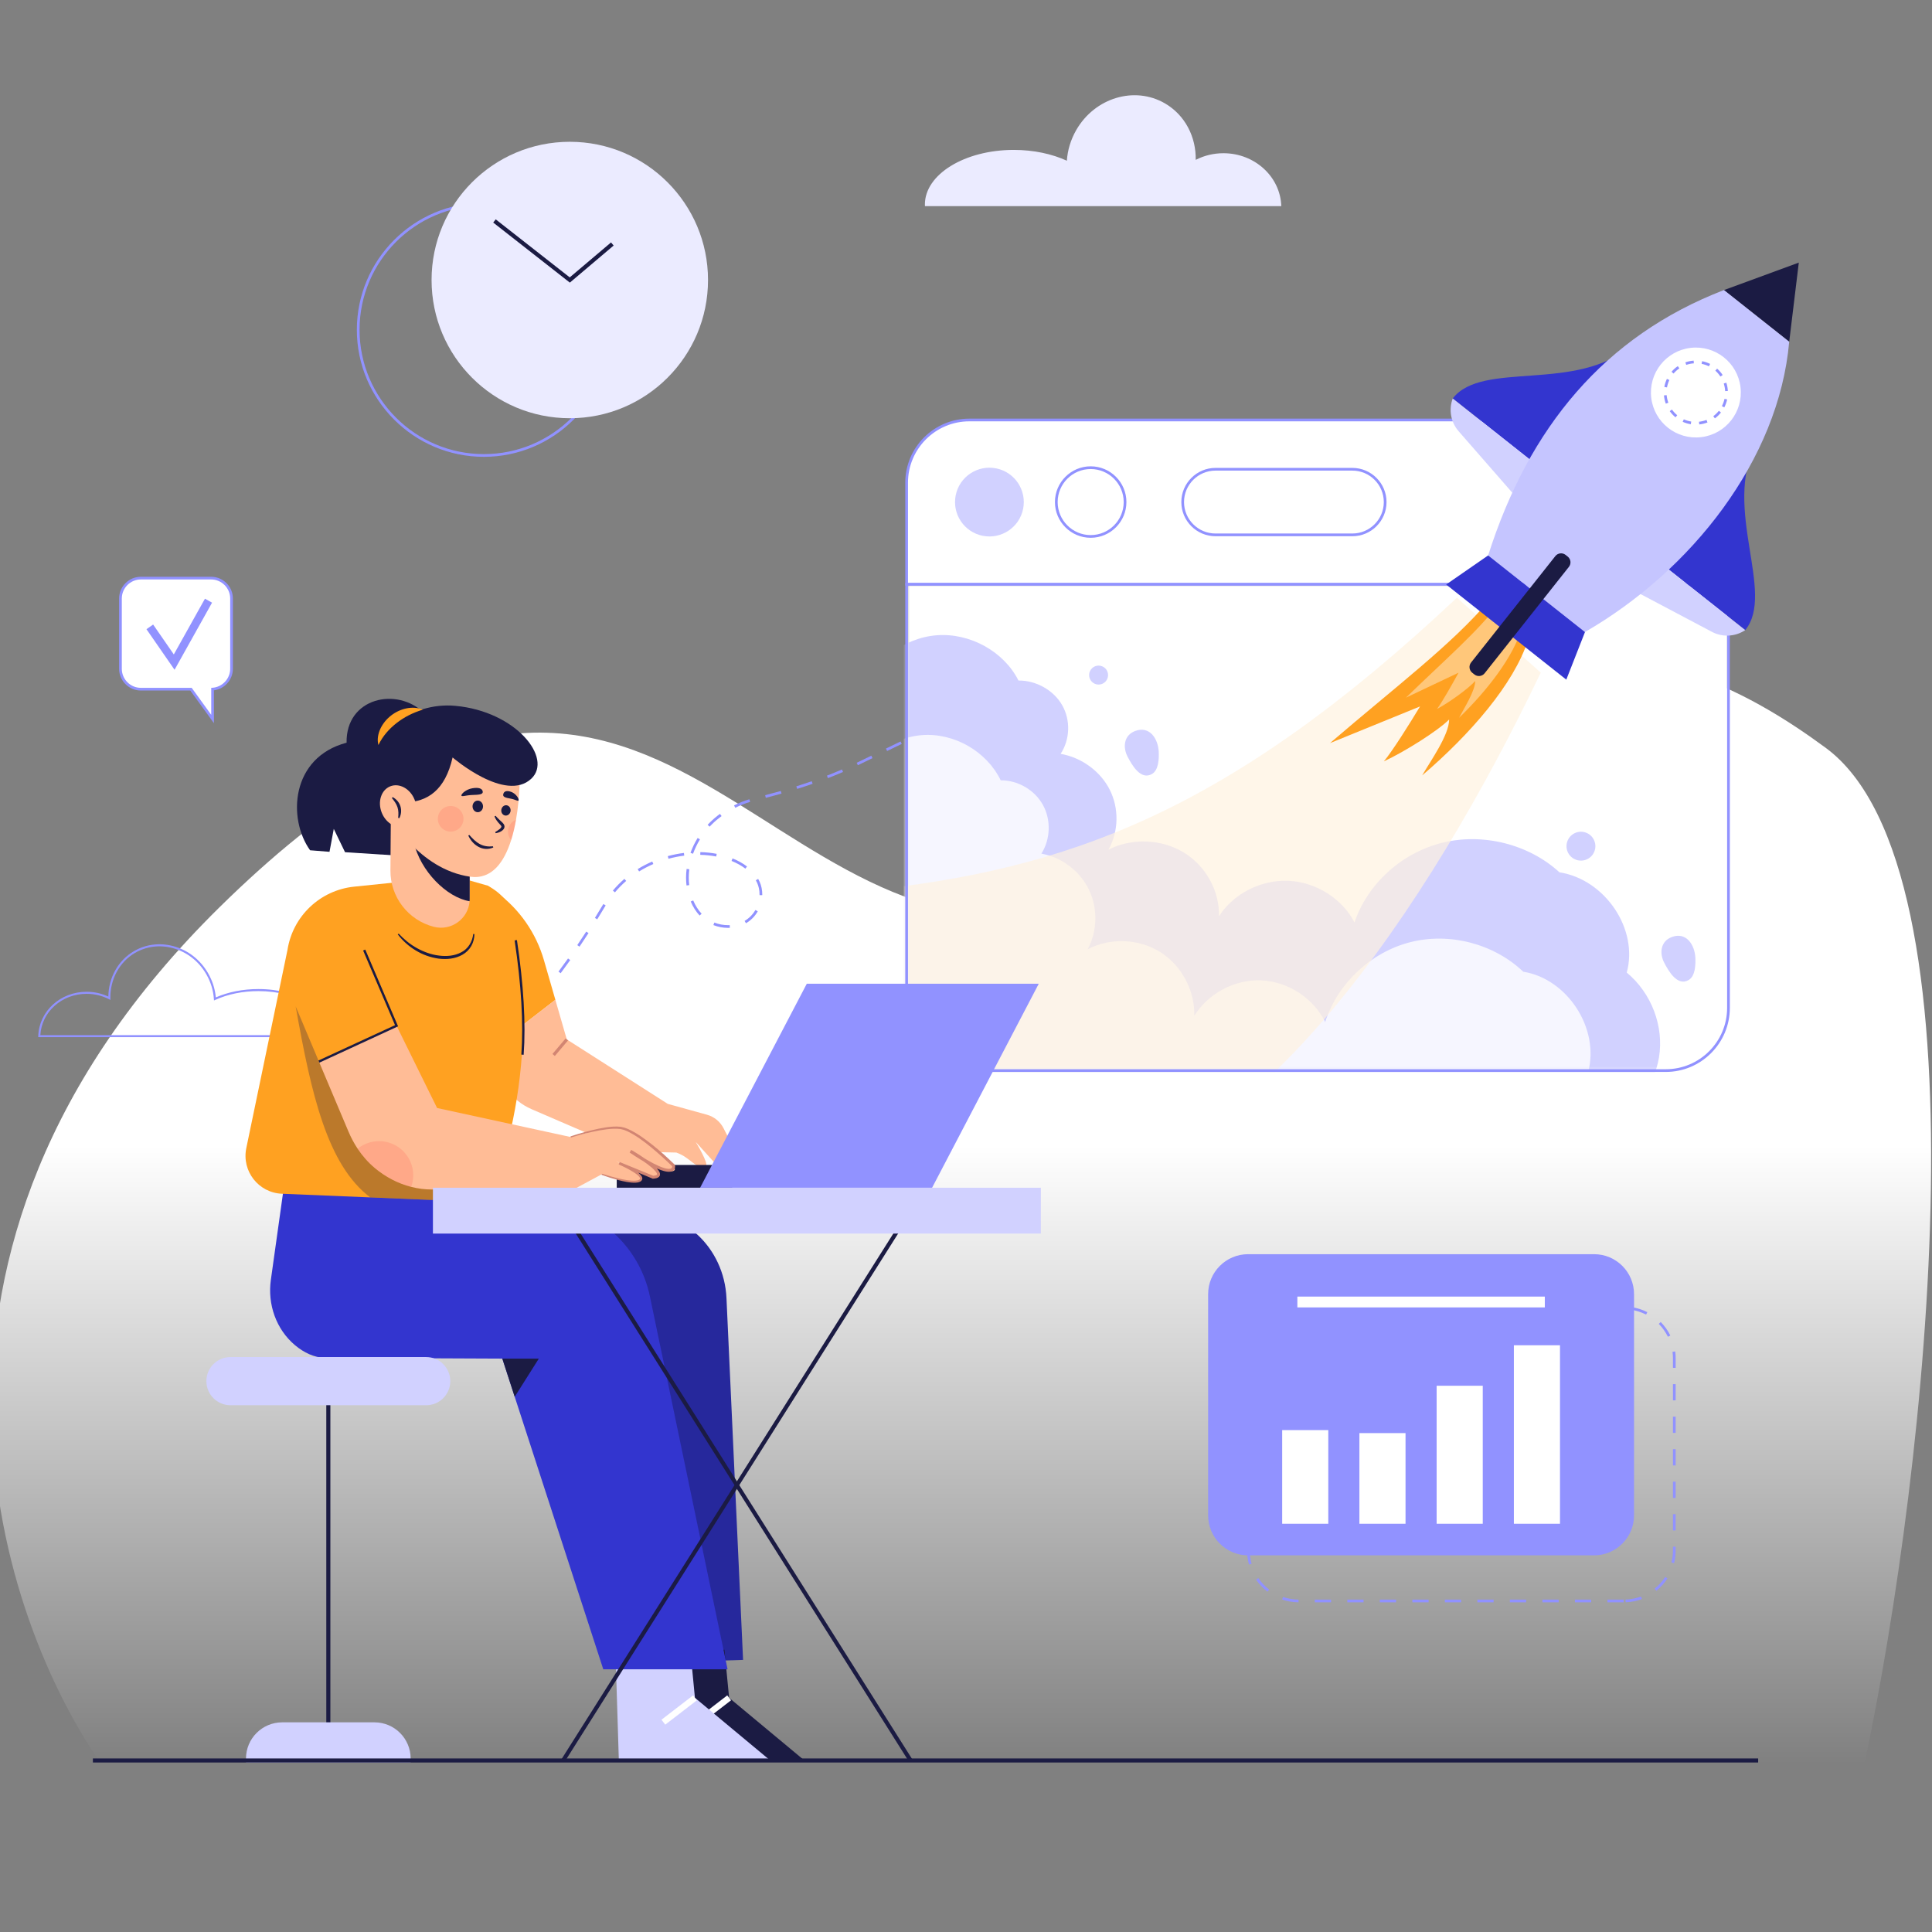 <svg width="568" height="568" viewBox="0 0 568 568" fill="none" xmlns="http://www.w3.org/2000/svg">
<rect x="0" y="0" width="568" height="568" fill="#808080" stroke="none"/>
<g clip-path="url(#clip0_605_5380)">
<path d="M64.374 266.889C-38.762 368.533 0.828 477.314 30 518.999H548.059C566.879 430.294 585.298 255.649 536.766 219.868C442 150 414.925 242.879 318 266.889C221.075 290.9 193.294 139.833 64.374 266.889Z" fill="url(#paint0_linear_605_5380)"/>
<path d="M139.129 314.443L138.577 313.866L142.035 310.568L142.586 311.145L139.129 314.443ZM146.037 307.824L145.476 307.257C146.601 306.152 147.726 305.011 148.828 303.864L149.402 304.415C148.296 305.565 147.165 306.712 146.037 307.824ZM152.674 300.916L152.085 300.381C153.143 299.221 154.207 298.02 155.249 296.812L155.851 297.335C154.803 298.545 153.735 299.75 152.674 300.916ZM158.936 293.667L158.321 293.16C159.315 291.949 160.319 290.697 161.3 289.438L161.928 289.929C160.94 291.194 159.933 292.453 158.936 293.667ZM164.831 286.121L164.193 285.647C165.127 284.391 166.073 283.091 166.997 281.788L167.647 282.25C166.717 283.556 165.771 284.86 164.831 286.121ZM170.375 278.311L169.716 277.865C170.608 276.549 171.487 275.224 172.351 273.889L173.02 274.322C172.153 275.66 171.27 276.992 170.375 278.311ZM214.02 272.789C212.551 272.789 211.066 272.506 209.728 271.97L210.024 271.231C211.27 271.728 212.65 271.993 214.02 271.993C214.218 271.974 214.364 271.989 214.536 271.98L214.575 272.776C214.39 272.786 214.17 272.773 214.02 272.789ZM219.31 271.429L218.911 270.74C220.224 269.982 221.32 268.873 222.088 267.532L222.78 267.927C221.942 269.389 220.744 270.6 219.31 271.429ZM175.582 270.278L174.906 269.858C175.744 268.507 176.57 267.146 177.382 265.779L178.067 266.187C177.251 267.557 176.423 268.924 175.582 270.278ZM205.691 269.169C204.62 268.016 203.737 266.627 203.068 265.037L203.801 264.727C204.432 266.231 205.264 267.541 206.274 268.628L205.691 269.169ZM224.099 263.179L223.302 263.163L223.305 262.949C223.305 261.755 223.063 260.585 222.601 259.565C222.48 259.298 222.349 259.04 222.206 258.788L222.901 258.396C223.057 258.67 223.2 258.95 223.328 259.237C223.834 260.359 224.102 261.643 224.102 262.949L224.099 263.179ZM180.792 262.344L180.18 261.831C181.212 260.598 182.356 259.438 183.573 258.383L184.096 258.985C182.911 260.012 181.799 261.143 180.792 262.344ZM201.835 260.321C201.746 259.565 201.698 258.791 201.698 258.017C201.698 257.172 201.752 256.312 201.861 255.458L202.651 255.557C202.546 256.379 202.495 257.207 202.495 258.017C202.495 258.759 202.539 259.502 202.625 260.225L201.835 260.321ZM187.894 256.197L187.474 255.519C188.825 254.681 190.268 253.932 191.763 253.288L192.078 254.021C190.622 254.649 189.213 255.382 187.894 256.197ZM219.141 255.375C217.981 254.493 216.611 253.731 215.072 253.11L215.368 252.37C216.977 253.017 218.408 253.817 219.622 254.741L219.141 255.375ZM196.536 252.466L196.326 251.698C197.881 251.274 199.477 250.959 201.067 250.761L201.166 251.551C199.614 251.746 198.056 252.055 196.536 252.466ZM210.56 251.806C209.049 251.52 207.475 251.354 205.875 251.316L205.895 250.519C207.536 250.56 209.154 250.729 210.706 251.026L210.56 251.806ZM203.75 251L203.001 250.733C203.546 249.222 204.254 247.75 205.104 246.358L205.783 246.775C204.961 248.12 204.276 249.541 203.75 251ZM208.622 243.034L208.039 242.492C208.272 242.244 208.507 241.998 208.753 241.756C209.642 240.874 210.623 240.039 211.668 239.277L212.14 239.921C211.127 240.663 210.177 241.469 209.314 242.327C209.075 242.556 208.845 242.795 208.622 243.034ZM216.161 237.48L215.808 236.766C217.248 236.053 218.762 235.45 220.307 234.979L220.54 235.74C219.032 236.202 217.56 236.785 216.161 237.48ZM225.147 234.555L224.95 233.784C226.508 233.385 228.056 232.968 229.554 232.541L229.771 233.306C228.267 233.736 226.712 234.153 225.147 234.555ZM234.362 231.936L234.123 231.174C235.659 230.69 237.182 230.186 238.648 229.673L238.913 230.425C237.437 230.941 235.908 231.448 234.362 231.936ZM243.409 228.771L243.122 228.029C244.613 227.449 246.098 226.844 247.532 226.225L247.848 226.955C246.401 227.58 244.91 228.188 243.409 228.771ZM252.21 224.97L251.866 224.253L256.164 222.166L256.512 222.883L252.21 224.97ZM260.81 220.793L260.463 220.076L264.761 217.985L265.109 218.702L260.81 220.793ZM269.407 216.612L269.06 215.895L273.358 213.805L273.706 214.522L269.407 216.612ZM278.004 212.431L277.657 211.714L281.955 209.624L282.303 210.341L278.004 212.431ZM286.601 208.254L286.254 207.537L290.553 205.447L290.9 206.163L286.601 208.254Z" fill="#9192FF"/>
<path d="M271.915 60.118C271.915 60.284 271.915 60.44 271.934 60.606H376.695C376.424 51.971 368.904 45.046 359.686 45.046C356.729 45.046 353.957 45.757 351.535 47C351.663 40.279 348.431 33.843 342.482 30.389C333.554 25.214 321.875 28.725 316.407 38.237C314.763 41.105 313.858 44.189 313.654 47.251C309.298 45.257 303.901 44.071 298.044 44.071C283.612 44.071 271.915 51.26 271.915 60.118Z" fill="#EBEBFF"/>
<path d="M97.625 304.918H11.24L11.249 304.609C11.479 297.299 17.731 291.573 25.48 291.573C27.692 291.573 29.884 292.064 31.856 292.991C31.914 287.396 34.782 282.301 39.424 279.608C42.882 277.604 46.97 277.088 50.934 278.152C55.251 279.309 58.894 282.148 61.191 286.147C62.466 288.371 63.224 290.751 63.45 293.234C67.13 291.624 71.448 290.777 75.973 290.777C87.941 290.777 97.676 296.809 97.676 304.22C97.676 304.367 97.676 304.507 97.657 304.654L97.625 304.918ZM11.861 304.322H97.077C97.077 304.291 97.077 304.256 97.077 304.224C97.077 297.14 87.61 291.379 75.97 291.379C71.372 291.379 66.993 292.271 63.307 293.957L62.912 294.139L62.883 293.708C62.714 291.162 61.968 288.722 60.668 286.453C58.451 282.594 54.936 279.854 50.774 278.738C46.963 277.715 43.038 278.213 39.721 280.134C35.132 282.795 32.347 287.909 32.452 293.476L32.462 293.976L32.016 293.747C30.018 292.721 27.759 292.179 25.477 292.179C18.164 292.172 12.244 297.484 11.861 304.322Z" fill="#9192FF"/>
<mask id="mask0_605_5380" style="mask-type:luminance" maskUnits="userSpaceOnUse" x="266" y="171" width="243" height="144">
<path d="M266.546 296.315C266.546 306.496 274.799 314.748 284.98 314.748H489.732C499.913 314.748 508.166 306.496 508.166 296.315V171.737H266.546V296.315Z" fill="white"/>
</mask>
<g mask="url(#mask0_605_5380)">
<path d="M266.546 296.315C266.546 306.496 274.799 314.748 284.98 314.748H489.732C499.913 314.748 508.166 306.496 508.166 296.315V171.737H266.546V296.315Z" fill="white"/>
</g>
<mask id="mask1_605_5380" style="mask-type:luminance" maskUnits="userSpaceOnUse" x="266" y="171" width="243" height="144">
<path d="M266.546 296.315C266.546 306.496 274.799 314.748 284.98 314.748H489.732C499.913 314.748 508.166 306.496 508.166 296.315V171.737H266.546V296.315Z" fill="white"/>
</mask>
<g mask="url(#mask1_605_5380)">
<path d="M253.902 203.503C256.725 194.447 265.663 187.497 275.423 186.761C285.187 186.025 295.151 191.55 299.424 200.071C304.618 200.023 309.738 202.904 312.262 207.294C314.786 211.685 314.607 217.402 311.816 221.63C318.004 222.701 323.555 226.773 326.292 232.241C329.029 237.709 328.879 244.439 325.903 249.78C332.713 246.319 341.418 246.635 347.95 250.576C354.483 254.521 358.599 261.945 358.37 269.383C362.611 262.729 370.743 258.584 378.827 258.953C386.911 259.323 394.619 264.189 398.214 271.199C402.009 259.842 412.129 250.678 424.1 247.747C436.075 244.818 449.506 248.221 458.466 256.455C471.942 258.565 481.766 273.197 478.254 285.933C485.535 291.959 489.254 301.751 487.734 310.886C486.211 320.019 479.5 328.176 470.636 331.665L238.76 331.516L218.994 243.05L253.902 203.503Z" fill="#D1D1FF"/>
</g>
<mask id="mask2_605_5380" style="mask-type:luminance" maskUnits="userSpaceOnUse" x="266" y="171" width="243" height="144">
<path d="M266.546 296.315C266.546 306.496 274.799 314.748 284.98 314.748H489.732C499.913 314.748 508.166 306.496 508.166 296.315V171.737H266.546V296.315Z" fill="white"/>
</mask>
<g mask="url(#mask2_605_5380)">
<g opacity="0.8">
<path d="M250.225 232.882C252.962 223.823 261.6 216.867 271.032 216.121C280.464 215.379 290.087 220.894 294.207 229.412C299.226 229.361 304.171 232.235 306.606 236.626C309.04 241.014 308.865 246.733 306.163 250.962C312.141 252.029 317.5 256.095 320.142 261.563C322.784 267.031 322.634 273.758 319.753 279.101C326.333 275.635 334.746 275.944 341.055 279.882C347.364 283.821 351.334 291.245 351.108 298.679C355.209 292.022 363.07 287.871 370.88 288.234C378.69 288.597 386.13 293.456 389.601 300.463C393.275 289.107 403.06 279.93 414.63 276.992C426.2 274.054 439.175 277.448 447.827 285.675C460.843 287.772 470.323 302.398 466.92 315.137C473.949 321.156 477.537 330.945 476.059 340.081C474.58 349.216 468.089 357.377 459.524 360.872L235.5 360.907L216.474 272.458L250.225 232.882Z" fill="white"/>
</g>
</g>
<mask id="mask3_605_5380" style="mask-type:luminance" maskUnits="userSpaceOnUse" x="266" y="171" width="243" height="144">
<path d="M266.546 296.315C266.546 306.496 274.799 314.748 284.98 314.748H489.732C499.913 314.748 508.166 306.496 508.166 296.315V171.737H266.546V296.315Z" fill="white"/>
</mask>
<g mask="url(#mask3_605_5380)">
<path opacity="0.7" d="M428.329 175.723C361.219 238.834 313.629 255.85 253.676 261.936L249.693 325.665L312.625 347.174C367.592 345.581 420.369 266.008 452.97 197.745L428.329 175.723Z" fill="#FFF2E0"/>
<path d="M437.78 176.545C426.87 189.453 410.415 201.801 391.006 218.479L417.489 207.686C414.242 213.068 409.513 220.598 406.862 223.829C412.964 221.012 422.788 214.814 426.041 211.526C426.038 216.111 420.516 223.781 418.107 227.971C432.232 215.882 445.08 201.125 449.232 188.16L437.78 176.545Z" fill="#FFA121"/>
<path opacity="0.4" d="M440.874 177.198C434.421 185.754 424.76 194.001 413.343 205.109L428.797 197.777C426.86 201.33 424.043 206.304 422.475 208.445C426.041 206.539 431.796 202.384 433.714 200.202C433.666 203.2 430.387 208.276 428.947 211.042C437.254 202.99 444.851 193.204 447.39 184.68L440.874 177.198Z" fill="white"/>
</g>
<mask id="mask4_605_5380" style="mask-type:luminance" maskUnits="userSpaceOnUse" x="266" y="171" width="243" height="144">
<path d="M266.546 296.315C266.546 306.496 274.799 314.748 284.98 314.748H489.732C499.913 314.748 508.166 306.496 508.166 296.315V171.737H266.546V296.315Z" fill="white"/>
</mask>
<g mask="url(#mask4_605_5380)">
<path d="M340.663 221.041C340.749 223.036 340.66 226.404 338.668 227.557C335.341 229.485 332.722 224.807 331.502 222.456C330.046 219.649 330.418 216.166 333.713 214.913C338.066 213.263 340.504 217.319 340.663 221.041Z" fill="#D1D1FF"/>
</g>
<mask id="mask5_605_5380" style="mask-type:luminance" maskUnits="userSpaceOnUse" x="266" y="171" width="243" height="144">
<path d="M266.546 296.315C266.546 306.496 274.799 314.748 284.98 314.748H489.732C499.913 314.748 508.166 306.496 508.166 296.315V171.737H266.546V296.315Z" fill="white"/>
</mask>
<g mask="url(#mask5_605_5380)">
<path d="M498.431 281.619C498.517 283.614 498.428 286.982 496.436 288.135C493.11 290.063 490.49 285.385 489.27 283.034C487.814 280.226 488.187 276.744 491.481 275.491C495.834 273.841 498.272 277.897 498.431 281.619Z" fill="#D1D1FF"/>
</g>
<mask id="mask6_605_5380" style="mask-type:luminance" maskUnits="userSpaceOnUse" x="266" y="171" width="243" height="144">
<path d="M266.546 296.315C266.546 306.496 274.799 314.748 284.98 314.748H489.732C499.913 314.748 508.166 306.496 508.166 296.315V171.737H266.546V296.315Z" fill="white"/>
</mask>
<g mask="url(#mask6_605_5380)">
<path d="M322.981 201.259C324.521 201.259 325.769 200.011 325.769 198.471C325.769 196.931 324.521 195.683 322.981 195.683C321.441 195.683 320.193 196.931 320.193 198.471C320.193 200.011 321.441 201.259 322.981 201.259Z" fill="#D1D1FF"/>
</g>
<mask id="mask7_605_5380" style="mask-type:luminance" maskUnits="userSpaceOnUse" x="252" y="160" width="275" height="230">
<path d="M308.425 379.565C312.956 388.681 324.02 392.399 333.137 387.867L516.493 296.732C525.61 292.2 529.327 281.136 524.795 272.02L469.346 160.46L252.975 268.005L308.425 379.565Z" fill="white"/>
</mask>
<g mask="url(#mask7_605_5380)">
<path d="M466.679 252.575C468.778 251.532 469.634 248.984 468.591 246.885C467.547 244.786 465 243.93 462.901 244.973C460.802 246.017 459.946 248.564 460.989 250.663C462.032 252.762 464.58 253.618 466.679 252.575Z" fill="#D1D1FF"/>
</g>
<path d="M489.732 315.147H284.979C274.595 315.147 266.147 306.699 266.147 296.315V171.338H508.564V296.315C508.564 306.696 500.117 315.147 489.732 315.147ZM266.944 172.135V296.315C266.944 306.26 275.034 314.35 284.979 314.35H489.732C499.677 314.35 507.767 306.26 507.767 296.315V172.135H266.944Z" fill="#9192FF"/>
<path d="M489.732 123.471H284.979C274.799 123.471 266.546 131.721 266.546 141.905V171.737H508.166V141.905C508.166 131.721 499.913 123.471 489.732 123.471Z" fill="white"/>
<path d="M508.564 172.135H266.147V141.905C266.147 131.52 274.595 123.073 284.979 123.073H489.732C500.117 123.073 508.564 131.52 508.564 141.905V172.135ZM266.944 171.338H507.767V141.905C507.767 131.96 499.677 123.87 489.732 123.87H284.979C275.034 123.87 266.944 131.96 266.944 141.905V171.338Z" fill="#9192FF"/>
<path d="M300.789 149.62C301.899 144.149 298.364 138.815 292.894 137.704C287.423 136.594 282.088 140.129 280.978 145.599C279.868 151.07 283.402 156.405 288.873 157.515C294.343 158.625 299.678 155.091 300.789 149.62Z" fill="#D1D1FF"/>
<path d="M327.799 154.753C331.746 150.806 331.746 144.406 327.799 140.459C323.852 136.512 317.452 136.512 313.505 140.459C309.558 144.406 309.558 150.806 313.505 154.753C317.452 158.7 323.852 158.7 327.799 154.753Z" fill="white"/>
<path d="M320.655 158.108C314.862 158.108 310.149 153.395 310.149 147.602C310.149 141.809 314.862 137.096 320.655 137.096C326.448 137.096 331.161 141.809 331.161 147.602C331.158 153.395 326.448 158.108 320.655 158.108ZM320.655 137.896C315.302 137.896 310.946 142.252 310.946 147.605C310.946 152.959 315.302 157.315 320.655 157.315C326.008 157.315 330.364 152.959 330.364 147.605C330.364 142.252 326.008 137.896 320.655 137.896Z" fill="#9192FF"/>
<path d="M397.589 157.251H357.351C352.023 157.251 347.705 152.933 347.705 147.606C347.705 142.278 352.023 137.96 357.351 137.96H397.589C402.917 137.96 407.235 142.278 407.235 147.606C407.235 152.93 402.917 157.251 397.589 157.251Z" fill="white"/>
<path d="M397.589 157.649H357.351C351.812 157.649 347.307 153.144 347.307 147.606C347.307 142.068 351.812 137.562 357.351 137.562H397.589C403.127 137.562 407.633 142.068 407.633 147.606C407.633 153.144 403.127 157.649 397.589 157.649ZM357.347 138.355C352.249 138.355 348.1 142.504 348.1 147.603C348.1 152.701 352.249 156.85 357.347 156.85H397.586C402.684 156.85 406.833 152.701 406.833 147.603C406.833 142.504 402.684 138.355 397.586 138.355H357.347Z" fill="#9192FF"/>
<path d="M479.711 101.485C463.574 115.61 435.744 105.873 427.096 117.153L451.807 136.721L479.711 101.485Z" fill="#3335CF"/>
<path d="M427.096 117.153C425.859 120.444 426.529 124.147 428.842 126.795L446.352 146.85L451.807 136.721L427.096 117.153Z" fill="#D1D1FF"/>
<path d="M516.285 130.447C506.235 149.39 522.091 174.248 513.092 185.251L488.381 165.682L516.285 130.447Z" fill="#3335CF"/>
<path d="M513.092 185.251C510.173 187.207 506.413 187.405 503.306 185.761L479.771 173.314L488.381 165.683L513.092 185.251Z" fill="#D1D1FF"/>
<path d="M528.84 77.207L506.837 85.282L526.02 100.472L528.84 77.207Z" fill="#1B1B43"/>
<path d="M526.019 100.471C522.944 135.283 497.223 167.769 465.98 185.811L437.509 163.289C449.455 125.705 471.703 98.808 506.834 85.278L526.019 100.471Z" fill="#C5C5FF"/>
<path d="M437.512 163.292L425.162 171.842L460.484 199.813L465.98 185.814L437.512 163.292Z" fill="#3335CF"/>
<path d="M500.141 128.52C507.388 127.658 512.564 121.084 511.702 113.837C510.84 106.59 504.267 101.414 497.02 102.276C489.773 103.138 484.597 109.711 485.459 116.958C486.32 124.205 492.894 129.381 500.141 128.52Z" fill="white"/>
<path d="M499.575 124.785L499.492 123.991C500.251 123.911 500.993 123.73 501.707 123.453L501.994 124.195C501.219 124.498 500.404 124.695 499.575 124.785ZM497.09 124.721C496.264 124.59 495.465 124.351 494.706 124.007L495.034 123.281C495.729 123.593 496.462 123.813 497.214 123.934L497.09 124.721ZM504.173 122.997L503.702 122.356C504.31 121.904 504.861 121.372 505.336 120.773L505.961 121.267C505.441 121.923 504.842 122.506 504.173 122.997ZM492.594 122.691C491.947 122.159 491.376 121.547 490.895 120.872L491.545 120.41C491.985 121.028 492.508 121.589 493.1 122.076L492.594 122.691ZM506.933 119.769L506.225 119.403C506.576 118.727 506.837 118.007 507 117.261L507.777 117.43C507.602 118.243 507.318 119.03 506.933 119.769ZM489.738 118.673C489.452 117.892 489.27 117.077 489.197 116.245L489.99 116.175C490.057 116.936 490.223 117.685 490.487 118.399L489.738 118.673ZM507.188 114.989C507.149 114.225 507.009 113.473 506.773 112.749L507.532 112.504C507.79 113.294 507.94 114.116 507.984 114.948L507.188 114.989ZM490.089 113.9L489.305 113.759C489.452 112.937 489.707 112.141 490.063 111.389L490.784 111.73C490.459 112.418 490.223 113.148 490.089 113.9ZM505.792 110.694C505.374 110.06 504.874 109.48 504.301 108.97L504.83 108.374C505.454 108.929 506.002 109.563 506.458 110.258L505.792 110.694ZM492.023 109.818L491.418 109.302C491.959 108.667 492.581 108.107 493.269 107.638L493.718 108.298C493.091 108.725 492.52 109.238 492.023 109.818ZM502.414 107.699C501.732 107.358 501.006 107.112 500.26 106.966L500.413 106.185C501.229 106.348 502.022 106.619 502.768 106.988L502.414 107.699ZM495.751 107.275L495.49 106.523C496.274 106.252 497.096 106.083 497.928 106.026L497.985 106.822C497.223 106.873 496.471 107.026 495.751 107.275Z" fill="#9192FF"/>
<path d="M433.469 198.289L432.838 197.789C431.914 197.056 431.758 195.702 432.487 194.778L457.265 163.487C457.998 162.563 459.352 162.407 460.276 163.136L460.907 163.637C461.831 164.37 461.988 165.724 461.258 166.648L436.48 197.939C435.747 198.863 434.393 199.022 433.469 198.289Z" fill="#1B1B43"/>
<path d="M477.359 471.076H472.579V470.28H477.359V471.076ZM467.8 471.076H463.02V470.28H467.8V471.076ZM458.24 471.076H453.461V470.28H458.24V471.076ZM448.681 471.076H443.901V470.28H448.681V471.076ZM439.121 471.076H434.342V470.28H439.121V471.076ZM429.562 471.076H424.782V470.28H429.562V471.076ZM420.003 471.076H415.223V470.28H420.003V471.076ZM410.443 471.076H405.664V470.28H410.443V471.076ZM400.884 471.076H396.104V470.28H400.884V471.076ZM391.325 471.076H386.545V470.28H391.325V471.076ZM381.762 471.076C380.111 471.06 378.493 470.786 376.947 470.254L377.205 469.502C378.671 470.003 380.207 470.267 381.772 470.28L381.762 471.076ZM477.933 471.067L477.904 470.27C479.465 470.213 480.992 469.907 482.445 469.362L482.725 470.108C481.192 470.681 479.583 471.003 477.933 471.067ZM372.639 467.947C371.333 466.95 370.201 465.758 369.277 464.404L369.937 463.955C370.813 465.239 371.887 466.37 373.123 467.316L372.639 467.947ZM486.963 467.68L486.463 467.061C487.674 466.08 488.716 464.92 489.554 463.611L490.223 464.041C489.34 465.424 488.241 466.647 486.963 467.68ZM367.203 459.981C366.817 458.627 366.623 457.222 366.623 455.797V455.144H367.42V455.797C367.42 457.145 367.604 458.48 367.968 459.761L367.203 459.981ZM492.17 459.561L491.399 459.363C491.692 458.203 491.841 457.002 491.841 455.794V454.72H492.638V455.794C492.638 457.072 492.482 458.337 492.17 459.561ZM367.42 450.364H366.623V445.585H367.42V450.364ZM492.638 449.944H491.841V445.164H492.638V449.944ZM367.42 440.805H366.623V436.025H367.42V440.805ZM492.638 440.384H491.841V435.605H492.638V440.384ZM367.42 431.246H366.623V426.466H367.42V431.246ZM492.638 430.825H491.841V426.045H492.638V430.825ZM367.42 421.686H366.623V416.907H367.42V421.686ZM492.638 421.266H491.841V416.486H492.638V421.266ZM367.42 412.127H366.623V407.347H367.42V412.127ZM492.638 411.706H491.841V406.927H492.638V411.706ZM367.42 402.567H366.623V399.384C366.623 398.842 366.652 398.291 366.709 397.75L367.503 397.832C367.448 398.345 367.42 398.868 367.42 399.381V402.567ZM492.638 402.147H491.841V399.384C491.841 398.731 491.797 398.071 491.711 397.424L492.501 397.319C492.593 397.998 492.638 398.693 492.638 399.384V402.147ZM368.726 393.368L368 393.037C368.682 391.545 369.596 390.178 370.718 388.974L371.301 389.516C370.237 390.66 369.37 391.953 368.726 393.368ZM490.36 392.998C489.675 391.606 488.77 390.335 487.677 389.223L488.244 388.665C489.397 389.838 490.35 391.179 491.074 392.648L490.36 392.998ZM374.952 386.673L374.57 385.976C376.01 385.185 377.562 384.637 379.178 384.347L379.318 385.131C377.788 385.408 376.319 385.925 374.952 386.673ZM483.945 386.482C482.559 385.775 481.078 385.297 479.539 385.064L479.656 384.277C481.282 384.523 482.846 385.026 484.309 385.772L483.945 386.482ZM474.826 384.902H470.046V384.105H474.826V384.902ZM465.266 384.902H460.487V384.105H465.266V384.902ZM455.707 384.902H450.927V384.105H455.707V384.902ZM446.148 384.902H441.368V384.105H446.148V384.902ZM436.588 384.902H431.809V384.105H436.588V384.902ZM427.029 384.902H422.249V384.105H427.029V384.902ZM417.469 384.902H412.69V384.105H417.469V384.902ZM407.91 384.902H403.13V384.105H407.91V384.902ZM398.351 384.902H393.571V384.105H398.351V384.902ZM388.791 384.902H384.012V384.105H388.791V384.902Z" fill="#9192FF"/>
<path d="M468.641 457.269H366.945C360.448 457.269 355.184 452.002 355.184 445.508V380.485C355.184 373.988 360.451 368.724 366.945 368.724H468.641C475.138 368.724 480.402 373.991 480.402 380.485V445.508C480.402 452.002 475.138 457.269 468.641 457.269Z" fill="#9192FF"/>
<path d="M390.515 420.443H376.957V447.978H390.515V420.443Z" fill="white"/>
<path d="M413.219 421.326H399.66V447.978H413.219V421.326Z" fill="white"/>
<path d="M435.925 407.404H422.367V447.978H435.925V407.404Z" fill="white"/>
<path d="M458.632 395.503H445.074V447.978H458.632V395.503Z" fill="white"/>
<path d="M454.168 381.193H381.418V384.373H454.168V381.193Z" fill="white"/>
<path d="M159.911 282.278C157.607 274.287 152.725 267.28 146.031 262.344L143.341 260.362L145.623 307.598L163.276 293.941L159.911 282.278Z" fill="#FFA121"/>
<path d="M216.64 339.374L212.717 331.694C211.723 329.75 209.961 328.31 207.854 327.727L196.316 324.531L166.631 305.578L163.276 293.944L145.623 307.601L145.782 310.919C146.104 317.575 150.186 323.464 156.304 326.105L185.129 338.539L198.83 338.845C203.244 340.368 204.767 344.172 207.507 342.802C208.527 342.292 204.537 335.722 204.537 335.722L211.159 343.028L216.64 339.374Z" fill="#FFBC96"/>
<path d="M166.3 305.291L162.42 309.86L163.117 310.452L166.997 305.883L166.3 305.291Z" fill="#D28572"/>
<path d="M165.009 358.505L186.607 356.6C200.666 355.357 212.895 366.71 213.581 381.639L218.462 488.006L188.669 488.933L165.009 358.505Z" fill="#26289C"/>
<path d="M191.065 487.875L191.976 517.258H236.125L214.355 499.143L212.984 484.985L191.065 487.875Z" fill="#1B1B43"/>
<path d="M213.806 498.438L204.519 505.593L205.633 507.039L214.92 499.885L213.806 498.438Z" fill="white"/>
<path d="M181.018 487.875L181.929 517.258H226.078L204.308 499.143L202.938 484.985L181.018 487.875Z" fill="#D1D1FF"/>
<path d="M203.758 498.438L194.471 505.593L195.586 507.039L204.873 499.884L203.758 498.438Z" fill="white"/>
<path d="M213.899 490.769H177.363L151.323 410.645L147.678 399.429L95.614 399.199C92.399 399.155 89.321 397.663 86.708 395.465C81.173 390.797 78.624 383.461 79.628 376.292L84.194 343.71L161.542 353.767C176.213 355.675 188.057 366.656 191.071 381.132L213.899 490.769Z" fill="#3335CF"/>
<path d="M158.41 399.429L151.323 410.645L147.678 399.429H158.41Z" fill="#1B1B43"/>
<path d="M148.847 337.812C148.471 339.319 148.079 340.827 147.678 342.343L144.938 353.531L108.857 352.033L82.881 350.956C75.995 350.673 71.008 344.281 72.414 337.529L84.525 279.245C86.077 269.335 94.126 261.707 104.109 260.674L133.75 257.625L143.341 260.365C152.703 265.39 152.713 274.494 153.159 280.459C155.122 306.563 152.7 322.374 148.847 337.812Z" fill="#FFA121"/>
<path opacity="0.3" d="M124.385 335.948C124.009 337.455 148.079 340.827 147.678 342.343L144.938 353.531L108.857 352.033C96.252 342.525 91.529 321.835 86.934 295.913L124.385 335.948Z" fill="#1B1B43"/>
<path d="M117.215 274.484C118.796 276.18 120.596 277.655 122.607 278.758C124.611 279.86 126.791 280.666 129.05 280.934C131.284 281.227 133.645 281.036 135.605 279.972C137.609 278.974 138.887 276.868 139.126 274.586L139.482 274.609C139.47 275.8 139.17 277.011 138.574 278.085C137.975 279.159 137.061 280.048 135.996 280.663C133.849 281.906 131.303 282.129 128.932 281.829C126.549 281.498 124.254 280.666 122.218 279.424C120.169 278.203 118.379 276.578 116.938 274.711L117.215 274.484Z" fill="#1B1B43"/>
<path d="M153.955 310.093L153.273 310.045C153.93 300.856 153.264 289.563 151.298 276.476L151.976 276.374C153.949 289.509 154.615 300.852 153.955 310.093Z" fill="#1B1B43"/>
<path d="M215.269 342.493H181.321V349.191H215.269V342.493Z" fill="#1B1B43"/>
<path d="M274.031 349.191H205.831L237.192 289.212H305.392L274.031 349.191Z" fill="#9192FF"/>
<path d="M124.729 209.672C116.737 201.795 101.665 205.106 101.895 218.348C85.453 222.688 84.541 240.727 91.163 249.974L96.873 250.43L98.129 243.694L101.439 250.544L117.423 251.571L124.729 209.672Z" fill="#1B1B43"/>
<path d="M138.087 239.128V264.291C138.087 264.52 138.077 264.737 138.058 264.957C137.666 270.135 132.651 273.799 127.527 272.474C119.972 270.521 114.72 263.686 114.784 255.885L114.912 239.124H138.087V239.128Z" fill="#FFBC96"/>
<path d="M138.087 250.006V264.291C138.087 264.52 138.077 264.737 138.058 264.957C131.325 263.851 123.544 256.06 121.645 247.575L138.087 250.006Z" fill="#1B1B43"/>
<path d="M151.706 240.991C151.359 242.992 150.893 245.038 150.272 246.982C148.261 253.367 144.654 258.663 138.195 257.743C123.015 255.569 114.564 239.93 114.564 239.93L124.949 228.057L131.918 218.686L152.808 227.71C152.812 227.71 152.92 234.096 151.706 240.991Z" fill="#FFBC96"/>
<path d="M119.057 235.932C125.72 235.718 130.873 232.324 133.062 222.689C133.062 222.689 148.589 236.084 156.202 228.931C162.575 222.94 151.763 209.156 133.865 207.511C127.345 206.912 120.845 208.949 115.737 213.043C107.063 219.993 106.232 236.161 114.341 241.756L119.057 235.932Z" fill="#1B1B43"/>
<path d="M111.257 219.034C110.82 217.459 111.145 215.717 111.849 214.212C112.563 212.702 113.663 211.383 114.975 210.363C116.288 209.34 117.83 208.611 119.449 208.27C121.065 207.938 122.779 207.989 124.27 208.639C122.728 209.136 121.396 209.662 120.141 210.309C118.888 210.95 117.735 211.692 116.651 212.527C115.571 213.365 114.568 214.295 113.666 215.35C112.758 216.414 111.961 217.577 111.257 219.034Z" fill="#FFA121"/>
<path d="M119.389 242.835C122.053 241.769 123.167 238.295 121.879 235.077C120.591 231.858 117.387 230.113 114.724 231.179C112.061 232.245 110.946 235.718 112.235 238.937C113.523 242.155 116.726 243.901 119.389 242.835Z" fill="#FFBC96"/>
<path d="M117.059 240.447C117.174 239.334 117.18 238.28 116.859 237.314C116.543 236.342 115.928 235.495 115.218 234.625L115.441 234.348C116.473 234.886 117.349 235.848 117.722 237.037C118.098 238.226 117.936 239.519 117.4 240.552L117.059 240.447Z" fill="#1B1B43"/>
<path d="M142.009 237.079C142.009 238.022 141.318 238.786 140.467 238.786C139.616 238.786 138.925 238.022 138.925 237.079C138.925 236.135 139.616 235.371 140.467 235.371C141.318 235.371 142.009 236.135 142.009 237.079Z" fill="#1B1B43"/>
<path d="M150.109 238.423C150.007 239.255 149.312 239.857 148.56 239.765C147.808 239.673 147.28 238.921 147.381 238.089C147.483 237.257 148.178 236.655 148.93 236.747C149.685 236.84 150.211 237.589 150.109 238.423Z" fill="#1B1B43"/>
<path d="M141.933 232.793C141.993 233.589 140.719 233.666 138.839 233.723C136.959 233.78 135.659 234.36 135.646 233.857C135.633 233.353 137.023 232.057 138.877 231.744C140.786 231.416 141.856 231.843 141.933 232.793Z" fill="#1B1B43"/>
<path d="M147.939 233.561C147.802 234.348 148.739 234.549 150.128 234.794C151.518 235.036 152.416 235.743 152.486 235.246C152.556 234.749 151.674 233.322 150.332 232.825C148.949 232.308 148.105 232.624 147.939 233.561Z" fill="#1B1B43"/>
<path d="M145.702 239.841C146.059 240.278 146.454 240.654 146.862 241.042L147.477 241.616C147.691 241.81 147.92 242.021 148.127 242.342C148.229 242.505 148.309 242.715 148.322 242.951C148.341 243.19 148.264 243.419 148.169 243.598C147.958 243.952 147.707 244.159 147.433 244.34C146.888 244.7 146.295 244.847 145.725 244.959L145.591 244.627C146.082 244.308 146.572 244.025 146.952 243.697C147.133 243.534 147.312 243.337 147.375 243.187C147.445 243.034 147.426 242.983 147.34 242.804C147.136 242.473 146.62 242.027 146.282 241.565C145.913 241.106 145.581 240.584 145.384 240.01L145.702 239.841Z" fill="#1B1B43"/>
<path d="M137.972 245.462C138.906 246.526 139.878 247.511 141.047 248.139C142.207 248.782 143.532 248.964 144.931 248.811L145.027 249.155C144.351 249.455 143.59 249.617 142.819 249.573C142.047 249.541 141.286 249.308 140.617 248.935C139.269 248.186 138.275 246.976 137.676 245.653L137.972 245.462Z" fill="#1B1B43"/>
<path opacity="0.2" d="M132.495 244.494C134.576 244.494 136.264 242.806 136.264 240.724C136.264 238.642 134.576 236.954 132.495 236.954C130.413 236.954 128.725 238.642 128.725 240.724C128.725 242.806 130.413 244.494 132.495 244.494Z" fill="#FE5B52"/>
<path opacity="0.2" d="M151.706 240.991C151.358 242.992 150.893 245.038 150.272 246.982C149.689 246.316 149.332 245.446 149.332 244.487C149.332 242.9 150.316 241.549 151.706 240.991Z" fill="#FE5B52"/>
<path d="M108.708 285.557L86.938 295.91L93.763 312.094L116.591 301.569L108.708 285.557Z" fill="#FFA121"/>
<path d="M189.344 341.69C188.742 341.387 188.363 341.187 188.363 341.187L188.579 340.756C188.579 340.756 188.981 340.951 189.564 341.263L189.344 341.69Z" fill="#C5C5FF"/>
<path d="M198.371 343.94C197.667 345.329 192.279 342.872 189.768 341.639C191.715 342.716 195.067 344.835 193.576 345.995C192.378 346.919 189.73 344.953 181.053 341.356C182.369 341.977 190.122 345.667 188.168 347.066C186.04 348.583 176.907 345.24 176.907 345.24L168.989 349.497H159.857L126.991 349.707C124.927 349.717 122.881 349.452 120.899 348.939C116.999 347.945 113.328 346.008 110.211 343.405C108.249 341.76 106.557 339.832 105.142 337.713C104.084 336.123 103.179 334.416 102.43 332.634L93.763 312.101L116.588 301.569L128.499 325.748L167.775 334.279L178.736 331.538C181.094 330.945 184.427 331.94 186.502 333.211C191.559 336.305 199.028 342.614 198.371 343.94Z" fill="#FFBC96"/>
<path opacity="0.2" d="M121.492 345.539C121.492 346.738 121.281 347.878 120.899 348.936C116.999 347.942 113.328 346.005 110.212 343.401C108.249 341.757 106.557 339.829 105.142 337.71C106.869 336.321 109.061 335.489 111.445 335.489C116.996 335.493 121.492 339.985 121.492 345.539Z" fill="#FE5B52"/>
<path d="M167.718 334.103C170.442 333.198 173.202 332.418 176.018 331.828C177.427 331.538 178.851 331.302 180.304 331.216C181.031 331.175 181.767 331.191 182.509 331.274C182.876 331.347 183.242 331.442 183.609 331.529C183.956 331.653 184.297 331.793 184.641 331.924C187.314 333.134 189.641 334.868 191.893 336.649C194.143 338.443 196.268 340.371 198.333 342.378L198.429 342.471L198.448 342.589C198.521 343.022 198.47 343.42 198.231 343.825C198.085 343.994 197.932 344.182 197.734 344.262C197.543 344.383 197.352 344.43 197.164 344.459C196.405 344.583 195.746 344.427 195.112 344.258C193.84 343.908 192.709 343.328 191.565 342.77C190.447 342.171 189.344 341.55 188.277 340.881C187.19 340.237 186.158 339.517 185.1 338.832L185.584 338.061C187.451 339.17 189.271 340.333 191.007 341.652C191.871 342.321 192.725 343.006 193.458 343.902C193.633 344.141 193.812 344.38 193.933 344.705C194 344.857 194.038 345.052 194.041 345.262C194.025 345.482 193.955 345.715 193.805 345.887C193.518 346.218 193.171 346.333 192.878 346.403C192.572 346.483 192.288 346.499 191.999 346.527L191.909 346.537L191.81 346.495L181.894 342.34L182.191 341.642C183.752 342.362 185.272 343.137 186.722 344.09C187.429 344.596 188.172 345.052 188.694 345.925C188.812 346.145 188.898 346.483 188.777 346.798C188.653 347.104 188.411 347.298 188.187 347.403C187.729 347.636 187.267 347.684 186.824 347.709C185.046 347.751 183.376 347.333 181.722 346.925C180.072 346.489 178.446 345.976 176.844 345.393L176.965 345.058C178.568 345.594 180.199 346.068 181.84 346.46C183.478 346.827 185.164 347.19 186.792 347.107C187.569 347.075 188.493 346.734 188.117 346.221C187.761 345.622 187.024 345.112 186.349 344.663C184.947 343.768 183.421 343.016 181.891 342.337L182.187 341.639L192.139 345.705L191.951 345.673C192.196 345.645 192.448 345.632 192.664 345.568C192.888 345.52 193.069 345.421 193.13 345.345C193.27 345.291 193.082 344.8 192.77 344.431C192.139 343.663 191.304 342.984 190.466 342.343C188.774 341.069 186.958 339.915 185.122 338.841L185.606 338.07C186.658 338.743 187.674 339.469 188.745 340.106C189.8 340.772 190.877 341.387 191.97 341.977C193.072 342.522 194.188 343.092 195.341 343.414C195.908 343.577 196.511 343.691 196.992 343.608L197.167 343.577C197.221 343.561 197.253 343.529 197.301 343.51C197.406 343.478 197.438 343.395 197.511 343.344C197.6 343.207 197.639 342.952 197.61 342.767L197.725 342.977C195.704 340.986 193.576 339.074 191.384 337.267C189.185 335.477 186.891 333.74 184.361 332.555L183.395 332.172C183.067 332.092 182.739 332 182.407 331.927C181.729 331.841 181.031 331.818 180.33 331.847C178.924 331.905 177.516 332.099 176.117 332.357C173.319 332.876 170.55 333.593 167.826 334.431L167.718 334.103Z" fill="#D28572"/>
<path d="M93.903 312.41L93.617 311.788L116.138 301.397L106.757 279.443L107.388 279.172L117.031 301.738L93.903 312.41Z" fill="#1B1B43"/>
<path d="M97.125 408.564H95.93V511.474H97.125V408.564Z" fill="#1B1B43"/>
<path d="M125.3 413.131H67.755C63.846 413.131 60.675 409.96 60.675 406.05C60.675 402.141 63.846 398.97 67.755 398.97H125.3C129.209 398.97 132.38 402.141 132.38 406.05C132.38 409.96 129.209 413.131 125.3 413.131Z" fill="#D1D1FF"/>
<path d="M120.733 518.172H72.321V517.003C72.321 511.124 77.088 506.36 82.964 506.36H110.087C115.966 506.36 120.73 511.127 120.73 517.003V518.172H120.733Z" fill="#D1D1FF"/>
<path d="M166.167 355.489L165.156 356.126L267.157 517.806L268.168 517.168L166.167 355.489Z" fill="#1B1B43"/>
<path d="M267.148 355.505L165.109 517.147L166.119 517.785L268.158 356.143L267.148 355.505Z" fill="#1B1B43"/>
<path d="M306.001 349.191H127.278V362.67H306.001V349.191Z" fill="#D1D1FF"/>
<path d="M142.261 134.305C121.667 134.305 104.912 117.551 104.912 96.957C104.912 76.363 121.667 59.608 142.261 59.608C162.855 59.608 179.61 76.363 179.61 96.957C179.61 117.551 162.855 134.305 142.261 134.305ZM142.261 60.402C122.107 60.402 105.709 76.799 105.709 96.954C105.709 117.108 122.107 133.506 142.261 133.506C162.415 133.506 178.813 117.108 178.813 96.954C178.813 76.799 162.415 60.402 142.261 60.402Z" fill="#9192FF"/>
<path d="M167.517 122.958C189.96 122.958 208.154 104.765 208.154 82.322C208.154 59.878 189.96 41.685 167.517 41.685C145.074 41.685 126.88 59.878 126.88 82.322C126.88 104.765 145.074 122.958 167.517 122.958Z" fill="#EBEBFF"/>
<path d="M167.533 83.089L145.001 65.43L145.741 64.49L167.501 81.55L179.638 71.274L180.409 72.185L167.533 83.089Z" fill="#1B1B43"/>
<path d="M62.061 169.959H41.425C38.105 169.959 35.413 172.651 35.413 175.972V196.607C35.413 199.927 38.105 202.62 41.425 202.62H56.153L62.497 211.383V202.598C65.614 202.375 68.074 199.781 68.074 196.607V175.972C68.074 172.651 65.381 169.959 62.061 169.959Z" fill="white"/>
<path d="M62.896 212.613L55.949 203.018H41.425C37.892 203.018 35.014 200.141 35.014 196.607V175.972C35.014 172.438 37.892 169.561 41.425 169.561H62.061C65.595 169.561 68.472 172.438 68.472 175.972V196.607C68.472 199.826 66.05 202.544 62.896 202.958V212.613ZM41.425 170.357C38.328 170.357 35.811 172.874 35.811 175.972V196.607C35.811 199.704 38.328 202.222 41.425 202.222H56.357L62.099 210.153V202.225L62.469 202.199C65.388 201.989 67.675 199.532 67.675 196.607V175.972C67.675 172.874 65.158 170.357 62.061 170.357H41.425Z" fill="#9192FF"/>
<path d="M51.319 196.91L43.06 184.98L45.023 183.616L51.103 192.398L60.257 176.013L62.344 177.179L51.319 196.91Z" fill="#9192FF"/>
<path d="M516.893 516.977H27.312V518.172H516.893V516.977Z" fill="#1B1B43"/>
</g>
<defs>
<linearGradient id="paint0_linear_605_5380" x1="282.646" y1="336.5" x2="282.646" y2="518.999" gradientUnits="userSpaceOnUse">
<stop stop-color="white"/>
<stop offset="1" stop-color="white" stop-opacity="0"/>
</linearGradient>
<clipPath id="clip0_605_5380">
<rect width="568" height="568" fill="white"/>
</clipPath>
</defs>
</svg>
